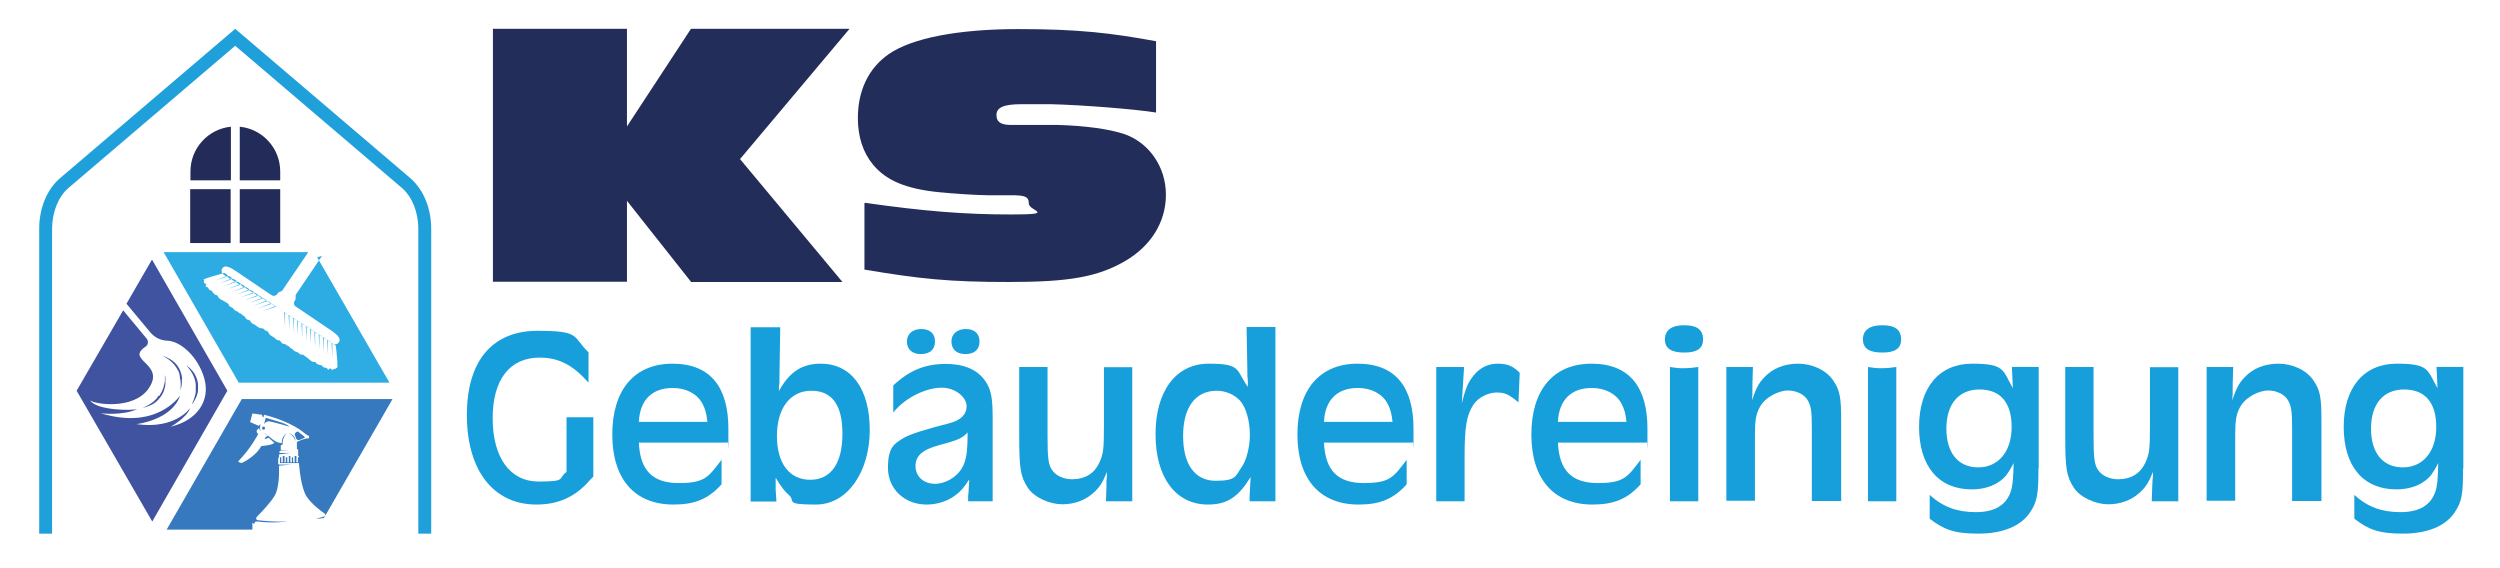 <?xml version="1.0" encoding="UTF-8"?>
<svg id="Ebene_1" xmlns="http://www.w3.org/2000/svg" version="1.1" viewBox="0 0 988.5 224.4">
  <!-- Generator: Adobe Illustrator 29.0.1, SVG Export Plug-In . SVG Version: 2.1.0 Build 192)  -->
  <defs>
    <style>
      .st0 {
        fill: #169fdb;
      }

      .st1 {
        fill: #222d59;
      }

      .st2 {
        fill: #3679be;
      }

      .st3 {
        fill: #3f53a0;
      }

      .st4 {
        fill: #232c58;
      }

      .st5 {
        fill: #1fa0db;
      }

      .st6 {
        fill: #2cace3;
      }
    </style>
  </defs>
  <g>
    <path class="st1" d="M273.2,111.4l-25.3-32v32h-53V11.4h53v38.6l25.3-38.6h62.7l-43.3,51.5,40.5,48.6h-59.9Z"/>
    <path class="st1" d="M342.1,80.2c23.2,3.3,39.2,4.6,57.6,4.6s7.1-1.4,7.1-4.3-1.7-3.3-7.3-3.3h-8.7c-4.2,0-13.4-.6-19.5-1.2-13-1.3-20.9-4.6-26.1-10.9-4-4.8-6-11.1-6-18.4,0-10.9,4.2-19.7,12.2-25.3,9.1-6.3,27.3-9.9,51.3-9.9s36.9,1.6,54.4,4.8v28.2c-7.9-1.3-29-3-41.6-3.3h-11.6c-7.1,0-9.9,1.3-9.9,4.3s2.2,3.9,5.7,3.9h18.5c10.7.3,20.5,1.6,26.6,3.7,9.7,3.5,16.2,13,16.2,23.9s-6,20.3-16.1,26.2c-10.8,6.3-22.2,8.3-45.9,8.3s-35.1-1.2-57.2-4.9v-26.3Z"/>
  </g>
  <g>
    <path class="st0" d="M234.6,188.5c-.3.3-.5.4-.7.7,0,0-.4.3-.8.8-.2.2-.5.5-.7.8-5.5,5.9-12,8.7-20.3,8.7-17,0-27.5-13.5-27.5-35.4s10.5-33.3,27.9-33.3,13.7,2.3,20.2,8.5v12c-6.2-7-11.8-9.9-19.3-9.9-11.8,0-18.6,8.6-18.6,24s6.8,25,18.1,25,7.5-1.1,11.1-3.8v-21.6h10.6v23.5Z"/>
    <path class="st0" d="M252.6,175c.5,11,5.4,16,15.8,16s11.7-2.4,16.9-9.2v9.7c-5.2,5.8-10.6,8-19,8-15.4,0-24.2-10.1-24.2-27.7s8.7-28,23.8-28,22.1,9.4,22.1,25.7,0,3-.3,5.5h-35ZM279.7,166.7c-.4-3.4-.9-5.1-1.9-7-2.1-4-6.5-6.3-11.8-6.3-8.2,0-13,4.8-13.4,13.4h27.1Z"/>
    <path class="st0" d="M296.9,129.4h11.6l-.3,19.6v2.2c0,0-.2,1.8-.2,1.8v1.6c4.1-7.5,9.1-10.8,16.5-10.8,12.1,0,19.4,9.9,19.4,26.2s-8.6,29.5-21.3,29.5-7.9-1.3-10.6-3.7c-1.8-1.6-3-3.1-5.3-6.9v.8q0,.5,0,2.1v1.9c0,0,.3,4.6.3,4.6h-10.2v-68.8ZM307.2,172.4c0,10.8,4.9,17.3,13.2,17.3s12.7-6.7,12.7-18.2-4.2-17-12.3-17-13.6,6.6-13.6,17.9Z"/>
    <path class="st0" d="M382.8,198.2v-2c.2-1.2.2-2.5.2-2.5q.2-2.3.2-3v-1.1c-2.1,3.2-3.3,4.7-5.3,6.1-3,2.4-7.3,3.8-11.5,3.8-8.8,0-15.3-6.2-15.3-14.5s2.5-9.6,6.5-12q3.8-2.1,17.6-5.6c4.7-1.2,7-3.5,7-6.8s-4.1-7.3-9.9-7.3-14.1,3.6-19.1,9.8v-10.7c6.4-6,12.7-8.5,20.6-8.5s12.7,2.5,15.6,6.5c2.4,3.3,3.1,6.6,3.1,14.8v33h-9.7ZM369.7,135c0,3.2-2,5-5.6,5s-5.5-2-5.5-5,2.3-4.9,5.7-4.9,5.4,1.8,5.4,4.9ZM371.4,176c-6.7,1.8-9.4,4.2-9.4,8.3s3.2,7,7.7,7,9.8-3.2,11.6-8.2c1-2.8,1.3-6,1.3-12.1-2.2,2.3-3.7,3-11.2,5ZM387.3,135c0,3.2-2,5-5.6,5s-5.5-2-5.5-5,2.3-4.9,5.7-4.9,5.4,1.8,5.4,4.9Z"/>
    <path class="st0" d="M448,198.2h-10.7l.2-6.1c0-1.1,0-1.9,0-2.1l.2-1.9c0-.2,0-.8,0-1.5-1.8,4.4-3.1,6.3-5.5,8.4-3.2,2.8-7.4,4.4-12.2,4.4s-11.1-2.6-13.7-6.7c-2.8-4.4-3.3-7.4-3.3-20.4v-27.2h11.2v27c0,9.1.3,11.7,1.9,13.9,1.6,2.2,4.5,3.5,7.9,3.5,5,0,8.7-2.3,10.6-6.4,1.7-3.6,1.9-5.4,1.9-15v-22.9h11.2v53.1Z"/>
    <path class="st0" d="M504.2,198.2h-10.1v-2.1c.4-6.8.4-6.9.4-7.5-4.9,8-9.3,10.9-16.9,10.9-12.7,0-20.7-10.7-20.7-27.8s8.1-27.9,21-27.9,10.7,2.3,15.5,9.2c0-1,0-2.1,0-2.3l-.2-2.4v-2.2l-.3-16.8h11.4v68.8ZM467.8,172.4c0,11.3,4.7,17.7,12.9,17.7s7.8-1.9,10.1-5.2c2-2.6,3.4-8.1,3.4-13s-1.3-10.7-4-13.6c-2.3-2.4-5.7-3.8-9.1-3.8-8.4,0-13.3,6.5-13.3,17.9Z"/>
    <path class="st0" d="M523.5,175c.5,11,5.4,16,15.8,16s11.7-2.4,16.9-9.2v9.7c-5.2,5.8-10.6,8-19,8-15.4,0-24.2-10.1-24.2-27.7s8.7-28,23.8-28,22.1,9.4,22.1,25.7,0,3-.3,5.5h-35ZM550.6,166.7c-.4-3.4-.9-5.1-1.9-7-2.1-4-6.5-6.3-11.8-6.3-8.2,0-13,4.8-13.4,13.4h27.1Z"/>
    <path class="st0" d="M567.9,145.1h11l-.9,14.4c1.5-6.1,2.6-8.6,4.9-11.3,2.4-2.9,5.6-4.4,9.4-4.4s6,1,8.6,3.6l-.5,11.7c-3.8-3.2-5.4-3.9-8.6-3.9s-7.2,1.8-9.2,4.8c-2.7,4.1-3.5,8.8-3.5,20.4v17.8c0,0-11.2,0-11.2,0v-53.1Z"/>
    <path class="st0" d="M616,175c.5,11,5.4,16,15.8,16s11.7-2.4,16.9-9.2v9.7c-5.2,5.8-10.6,8-19,8-15.4,0-24.2-10.1-24.2-27.7s8.7-28,23.8-28,22.1,9.4,22.1,25.7,0,3-.3,5.5h-35ZM643.1,166.7c-.4-3.4-.9-5.1-1.9-7-2.1-4-6.5-6.3-11.8-6.3-8.2,0-13,4.8-13.4,13.4h27.1Z"/>
    <path class="st0" d="M673.4,134.2c0,3.6-2.4,5.2-7.4,5.2s-7.7-1.5-7.7-5.2,2.7-5.6,7.7-5.6,7.4,1.8,7.4,5.6ZM660.2,145.1c2.4.4,3.7.5,5.3.5s2.5,0,6-.5v53.1h-11.2v-53.1Z"/>
    <path class="st0" d="M682.4,145.1h10.7l-.2,6.9c0,.9,0,2,0,2v2c0,0-.2,2.3-.2,2.3,1.7-4.9,2.8-7,5-9.2,3.2-3.4,7.8-5.3,13.3-5.3s11.1,2.5,13.9,6.7c2.6,3.9,3.1,6.5,3.1,16.1v31.5h-11.6v-28.7c0-6.7-.3-8.7-1.5-10.9-1.3-2.5-4.5-4.1-8-4.1s-9.1,2.6-11.2,6.8c-1.4,2.6-1.8,5.2-1.8,10.7v26.1h-11.3v-53.1Z"/>
    <path class="st0" d="M751.7,134.2c0,3.6-2.4,5.2-7.4,5.2s-7.7-1.5-7.7-5.2,2.7-5.6,7.7-5.6,7.4,1.8,7.4,5.6ZM738.5,145.1c2.4.4,3.7.5,5.3.5s2.5,0,6-.5v53.1h-11.2v-53.1Z"/>
    <path class="st0" d="M806,185.2c0,10.3-.5,13.1-3.2,17.2-3.6,5.6-10.9,8.6-20.6,8.6s-13.7-1.7-19.2-5.9v-9.4c5.3,4.8,10.9,6.8,18.3,6.8s11.9-2.8,13.7-8c.8-2.3,1-4.5,1.2-11.4-2,3.8-3.1,5.4-5.1,6.9-2.8,2.2-6.8,3.5-11.5,3.5-13.1,0-20.8-9.2-20.8-24.7s7.9-25,21-25,12,2.6,16.1,9.7l-.4-8.4h10.6v40.1ZM769.6,169.5c0,9.6,4.7,15.3,12.6,15.3s13.2-6.2,13.2-16-4.6-14.8-12.7-14.8-13.1,5.6-13.1,15.5Z"/>
    <path class="st0" d="M861.5,198.2h-10.7l.2-6.1c.1-1.1.1-1.9.1-2.1l.2-1.9c0-.2,0-.8,0-1.5-1.8,4.4-3.1,6.3-5.5,8.4-3.2,2.8-7.4,4.4-12.2,4.4s-11.1-2.6-13.7-6.7c-2.8-4.4-3.3-7.4-3.3-20.4v-27.2h11.2v27c0,9.1.3,11.7,1.9,13.9,1.6,2.2,4.5,3.5,7.9,3.5,5,0,8.7-2.3,10.6-6.4,1.7-3.6,1.9-5.4,1.9-15v-22.9h11.2v53.1Z"/>
    <path class="st0" d="M872.3,145.1h10.7l-.2,6.9c0,.9,0,2,0,2v2c0,0-.2,2.3-.2,2.3,1.7-4.9,2.8-7,5-9.2,3.2-3.4,7.8-5.3,13.3-5.3s11.1,2.5,13.9,6.7c2.6,3.9,3.1,6.5,3.1,16.1v31.5h-11.6v-28.7c0-6.7-.3-8.7-1.5-10.9-1.3-2.5-4.5-4.1-8-4.1s-9.1,2.6-11.2,6.8c-1.4,2.6-1.8,5.2-1.8,10.7v26.1h-11.3v-53.1Z"/>
    <path class="st0" d="M973.9,185.2c0,10.3-.5,13.1-3.2,17.2-3.6,5.6-10.9,8.6-20.6,8.6s-13.7-1.7-19.2-5.9v-9.4c5.3,4.8,10.9,6.8,18.3,6.8s11.9-2.8,13.7-8c.8-2.3,1-4.5,1.2-11.4-2,3.8-3.1,5.4-5.1,6.9-2.8,2.2-6.8,3.5-11.5,3.5-13.1,0-20.8-9.2-20.8-24.7s7.9-25,21-25,12,2.6,16.1,9.7l-.4-8.4h10.6v40.1ZM937.5,169.5c0,9.6,4.7,15.3,12.6,15.3s13.2-6.2,13.2-16-4.6-14.8-12.7-14.8-13.1,5.6-13.1,15.5Z"/>
  </g>
  <g>
    <path class="st5" d="M162.2,70.4L93,11.4,23.8,70.4c-5.2,4.4-8.3,11.9-8.3,20v120.6h5.1v-120.6c0-6.5,2.5-12.7,6.5-16.1L93,18.1l65.9,56.2c4,3.4,6.5,9.6,6.5,16.1v120.6h5.1v-120.6c0-8.1-3.1-15.5-8.3-20Z"/>
    <g>
      <path class="st4" d="M91.3,71.3v-21.2c-9,.9-16,8.5-16,17.7v3.5h16Z"/>
      <path class="st4" d="M94.8,71.3h16v-3.5c0-9.2-7-16.8-16-17.7v21.2Z"/>
      <rect class="st4" x="94.8" y="74.8" width="16" height="21.3"/>
      <rect class="st4" x="75.2" y="74.8" width="16" height="21.3"/>
    </g>
  </g>
  <g>
    <path class="st6" d="M127.3,101.2l-10.2,15.1c-.2.3-.3.8-.2,1.2,0,.4,0,.8-.2,1.2l-.2.3c-.5.7-.3,1.7.4,2.2l.8.5s10.2,6.9,13.3,9c3.1,2.1,3.8,3.5,3,4.6-.7,1-1.6.9-1.9.9h0l-1.3-.9-.5-.4h0c0,0-1.2-.7-1.2-.7l-.5-.4h0c0,0-1.2-.7-1.2-.7l-.5-.4h0c0,0-1.2-.7-1.2-.7l-.5-.4h0c0,0-1.2-.7-1.2-.7l-.5-.4h0c0,0-1.2-.7-1.2-.7l-.5-.4h0c0,0-1.2-.7-1.2-.7l-.5-.4h0c0,0-1.2-.7-1.2-.7l-.5-.4h0c0,0-1.2-.7-1.2-.7l-.5-.4h0c0,0-1.2-.7-1.2-.7l-.5-.4h0c0,0-1.2-.7-1.2-.7l-.5-.4h0c0,0-1.2-.7-1.2-.7l-.5-.4h0c0,0-2-1.3-2-1.3h0s-.6-.3-.6-.3l-1.2-.8h0s-.6-.3-.6-.3l-1.2-.8h0s-.6-.3-.6-.3l-1.2-.8h0s-.6-.3-.6-.3l-1.2-.8h0s-.6-.3-.6-.3l-1.2-.8h0s-.6-.3-.6-.3l-1.2-.8h0s-.6-.3-.6-.3l-1.2-.8h0s-.6-.3-.6-.3l-1.2-.8h0s-.6-.3-.6-.3l-1.2-.8h0s-.6-.3-.6-.3l-1.2-.8h0s-.6-.3-.6-.3l-1.2-.8h0s-.6-.3-.6-.3l-1.3-.9c-.1-.3-.6-1.2,0-2.1.8-1.2,2.3-1,5.4,1.1,3.1,2.1,13.3,9,13.3,9l.8.5c.7.5,1.7.3,2.2-.4l.2-.3c.2-.3.6-.6,1-.7.4,0,.8-.3,1-.7l10.1-14.9h-57.2l29.7,51.6h59.6l-28.6-49.6ZM132.5,145.9c-.4-.5-.9.9-1.6,0-.7-.9-.9,1-1.4,0-.5-.9-1.4-.2-1.9-1s-1-.4-1.5-.7c-.5-.3-.7,0-1.2-.8-.5-.7-.9.3-2.4-1.1-1.5-1.3-1.9-1.4-2.4-1.9-.5-.5-.8.3-1.9-.7-1.1-1-1.1-.2-2.2-1.3-1-1.1-.8-.3-1.3-1-.5-.7-1.2-.6-1.6-1.1-.4-.5-1.4,0-2-1.1-.7-1-.5-.4-1.3-.7-.9-.3-.6-.5-1.5-1.1-.9-.6-1.7-.8-2.1-1.8-.4-1-1.4-.9-1.4-.9,0,0-.3-.9-1.4-.9-1.1,0-1.6-.7-2.5-1.3-.9-.6-1-.3-1.6-1-.6-.7,0-.7-1.1-1-1.2-.2-1.1-1.3-1.7-1.5-.6-.2-.8-.9-1.6-1.1-.8-.2,0-.3-1.4-.9-1.4-.5-.7-.9-2-1.5-1.4-.6-.8-1.2-1.4-1.5-.6-.3-.8-.6-2.6-1.5-1.8-.9-1-1.7-1.9-1.8-.8-.2-.7-.4-1.2-.8-.5-.3-.3-1-1.2-1.1-.9-.2-.6-1.3-1.6-1.4-1-.1.7-1-.5-1.3-1.1-.4,0-1.3-.6-1.5-.5-.2,4.6-1.7,8.2-2.7h0s1.5,1,1.5,1l-5.3,2.1,5.6-1.9,1.4.9-5.3,2.1,5.6-1.9,1.4.9-5.3,2.1,5.6-1.9,1.4.9-5.3,2.1,5.6-1.9,1.4.9-5.3,2.1,5.6-1.9,1.4.9-5.3,2.1,5.6-1.9,1.4.9-5.3,2.1,5.6-1.9,1.4.9-5.3,2.1,5.6-1.9,1.4.9-5.3,2.1,5.6-1.9,1.4.9-5.3,2.1,5.6-1.9,1.4.9-5.3,2.1,5.6-1.9,1.4.9-5.3,2.1,5.6-1.9,3.2,2.2.3,5.9v-5.7s1.4.9,1.4.9l.3,5.9v-5.7s1.4.9,1.4.9l.3,5.9v-5.7s1.4.9,1.4.9l.3,5.9v-5.7s1.4.9,1.4.9l.3,5.9v-5.7s1.4.9,1.4.9l.3,5.9v-5.7s1.4.9,1.4.9l.3,5.9v-5.7s1.4.9,1.4.9l.3,5.9v-5.7s1.4.9,1.4.9l.3,5.9v-5.7s1.4.9,1.4.9l.3,5.9v-5.7s1.4.9,1.4.9l.3,5.9v-5.7s1.4.9,1.4.9l.3,5.9v-5.7s1.4,1,1.4,1c.4,3.6.9,9,.5,8.6Z"/>
    <g>
      <polygon class="st2" points="110.7 180.8 110.7 183.1 111.2 183.1 111.2 183.1 111.8 183.1 112.5 183.1 113 183.1 113.6 183.1 114.2 183.1 114.8 183.1 115.4 183.1 115.9 183.1 116.5 183.1 117.2 183.1 117.8 183.1 117.8 183.1 118.3 183.1 118.3 180.8 117.8 180.8 117.8 182.8 117.2 182.8 117.2 180.3 116.5 180.3 116.5 182.8 115.9 182.8 115.9 180.8 115.4 180.8 115.4 182.8 114.8 182.8 114.8 180.3 114.2 180.3 114.2 182.8 113.6 182.8 113.6 180.8 113 180.8 113 182.8 112.5 182.8 112.5 180.3 111.8 180.3 111.8 182.8 111.2 182.8 111.2 180.8 110.7 180.8"/>
      <path class="st2" d="M100.5,207.2c0-.6.5-1.1,1.1-1,6.5.8,12.2,0,12.2,0-4.6.2-9.4-.2-11.8-.5-.7,0-.9-.9-.5-1.3,1.9-1.9,5.5-5.7,7.1-8.4,1.9-3.2,1.8-9.9,1.7-11.5,0-.2.1-.4.3-.4l4.7-.4h-4.9c-.2,0-.4-.2-.4-.4v-2.2l.3-.2v-.9c0-.2.1-.4.3-.4l4.1-.5h-4.2c0,.1,0-.5,0-.5,0-.2.1-.3.3-.4l3.9-.2h-3.3c-.2,0-.4-.2-.4-.4v-1.3c0-.2.2-.4.4-.4h.3c0-3.5,1.7-4.5,1.8-4.5-2.2.8-2.1,3.8-2.1,3.8,0,0-1.8.1-3.9-1.7-2.1-1.8-3.5-2.5-3.5-2.5l2,1.4c-.5,0-.9.4-.9.4-.2.2-.4.5-.4.9l1.4-.6c.2,0,.3.2.6.4.7.6,1.8,1.6,1.8,1.6-.9.9-3.8,1.1-3.8,1.1v-.2c0,0,0,.2,0,.2l-1.4.2c-1.7,3.3-5.8,5.7-7.1,6.4-1.3.7-2-.4-2-.4,5.1-5.2,7.9-10.8,7.9-10.8,0,0-.7-.4-.6-1.2.2-.8,1-1.1,1-1.1,0,.9.9,1.1.9,1.2,0,0-.6-.4-.6-1.2s.3-1.4.3-1.4h-.3c0-.1-.4.5-.4.5l-3.5-1.5.9-3.4,3.8.5.2.8.4.2.2-1c8.3,2,13.9,5.5,15.4,6.8,1.5,1.3,2.4,1.6,2.4,1.6v.9c-2.3,0-4.8,1.5-4.8,1.5v2.6c0,0,0,.2,0,.2,0,0,.1,0,.2,0,.2,0,.3.1.3.3v.5c0,0,0,.2,0,.2h0c0,.1,0,.2,0,.3v1.2c0,0,0,.2.1.2h.1c0,.2.1.2.1.3v2.5s.5,7.6,2.3,11.8c1.3,3.3,5.9,6.8,7.9,8.2.4.3.3,1-.2,1.1-1.4.5-3.4.9-3.4.9,1.2,0,2.4-.1,3.3-.3l27.1-47h-59.6l-29.7,51.6h33.9v-2.7Z"/>
      <path class="st2" d="M106.3,166.6c.9,0,8.2,2.1,8.2,2.1,0,0-.8-.9-3.7-1.8-2.9-.9-5.7-1.7-5.7-1.7l-.7,2.4s.9-1.1,1.9-1Z"/>
      <path class="st2" d="M118.7,173.8c1.5-.5,2.3-.8,1.4-1.4-.9-.7-1.7-1.3-1.7-1.3,0,0-.5-.7-1-.4s-1.1.7-.7,1.6c.4,1,.5,2.1,2,1.6Z"/>
      <circle class="st2" cx="104.2" cy="169.3" r=".6"/>
      <path class="st2" d="M116.9,174.5c-.2-2.7-2.7-3.2-2.7-3.2,2,.9,2.7,3.2,2.7,3.2Z"/>
    </g>
    <g>
      <path class="st3" d="M72,150.1c0-.4,0-.7-.1-1.1,0-.2,0-.4-.1-.5v-.3c0,0-.1-.2-.1-.3-.2-.7-.5-1.4-.8-2.1-.7-1.3-1.7-2.5-2.9-3.3-.6-.4-1.2-.8-1.9-1.1-.3-.2-.7-.3-1-.4-.3-.1-.7-.2-1.1-.3.2,0,.3.1.5.2.2,0,.3.2.5.2.3.2.6.3.9.5.6.4,1.2.8,1.7,1.3,1.1.9,1.9,2,2.6,3.2v.2c.1,0,.2.2.2.2v.2c.1,0,.2.1.2.1h0c0,.1.2.6.2.6,0,.2.1.3.2.5,0,0,0,.2,0,.2v.3c0,0,.1.3.1.3,0,0,0,.2,0,.3,0,.3.1.7.2,1,.2,1.4.2,2.8.1,4.3.4-1.4.6-2.9.5-4.3Z"/>
      <path class="st3" d="M60,102.8l-10,17.3,9.5,11.4c1.6,1.9,4,3.1,6.5,3.2,5.4.1,12.4,6.4,14.8,15,2.4,8.6-2.7,16.5-13.3,19,0,0,6.4-3.5,7.7-7.4,0,0-5.7,8.6-21.3,6.4,0,0,13.9-1.5,17.3-11.2-2.8,3.4-11.8,12.8-31.4,6.9,0,0,8.7,1.1,14.6-1.7-1.8.7-16.1.7-18.8-3.4,2,1.6,17.2,3.8,23.1-4.6,5.3-7.5-2.5-9.8-3.5-13.2-.3-1,.6-2.3,2.3-3.4,1.1-.7,1.3-2.2.5-3.2l-9.3-11.2-18.4,31.8,29.9,51.7,29.7-51.7-29.7-51.7Z"/>
      <path class="st3" d="M62.7,156.5l-.2.2-.2.2h0c0,.1,0,.2,0,.2l-.3.4c-.1.1-.2.2-.4.4,0,0-.1.1-.2.2l-.2.2-.2.2c0,0-.1.1-.2.2-.3.2-.5.4-.8.6-1.1.8-2.4,1.5-3.7,2,1.4-.3,2.8-.8,4.1-1.5.3-.2.6-.4.9-.6.2-.1.3-.2.4-.3l.2-.2c0,0,.1-.1.2-.2.6-.5,1-1.1,1.5-1.7.9-1.2,1.4-2.6,1.7-4.1.1-.7.2-1.5.1-2.2,0-.4,0-.7,0-1.1,0-.4-.1-.7-.2-1.1,0,.2,0,.4,0,.5,0,.2,0,.4,0,.5,0,.4,0,.7,0,1.1,0,.7-.2,1.4-.4,2.1-.3,1.4-.9,2.6-1.7,3.8v.2Z"/>
      <path class="st3" d="M77.4,154.1v.3s0,.3,0,.3c0,0,0,.2,0,.3,0,.3-.1.7-.2,1-.3,1.4-.8,2.7-1.4,4,.9-1.1,1.6-2.4,2.1-3.8.1-.3.2-.7.3-1.1,0-.2,0-.4.1-.5v-.3c0,0,0-.2,0-.3,0-.7,0-1.5,0-2.2-.2-1.5-.7-2.9-1.5-4.2-.4-.6-.9-1.2-1.4-1.7-.3-.3-.5-.5-.8-.7-.3-.2-.6-.4-.9-.6.5.5,1,1.1,1.4,1.6.4.6.8,1.2,1.1,1.8.6,1.2,1.1,2.6,1.2,3.9v.3s0,.3,0,.3v.3s0,.1,0,.1h0c0,.1,0,.6,0,.6,0,.2,0,.3,0,.5,0,0,0,.2,0,.3Z"/>
    </g>
  </g>
</svg>
